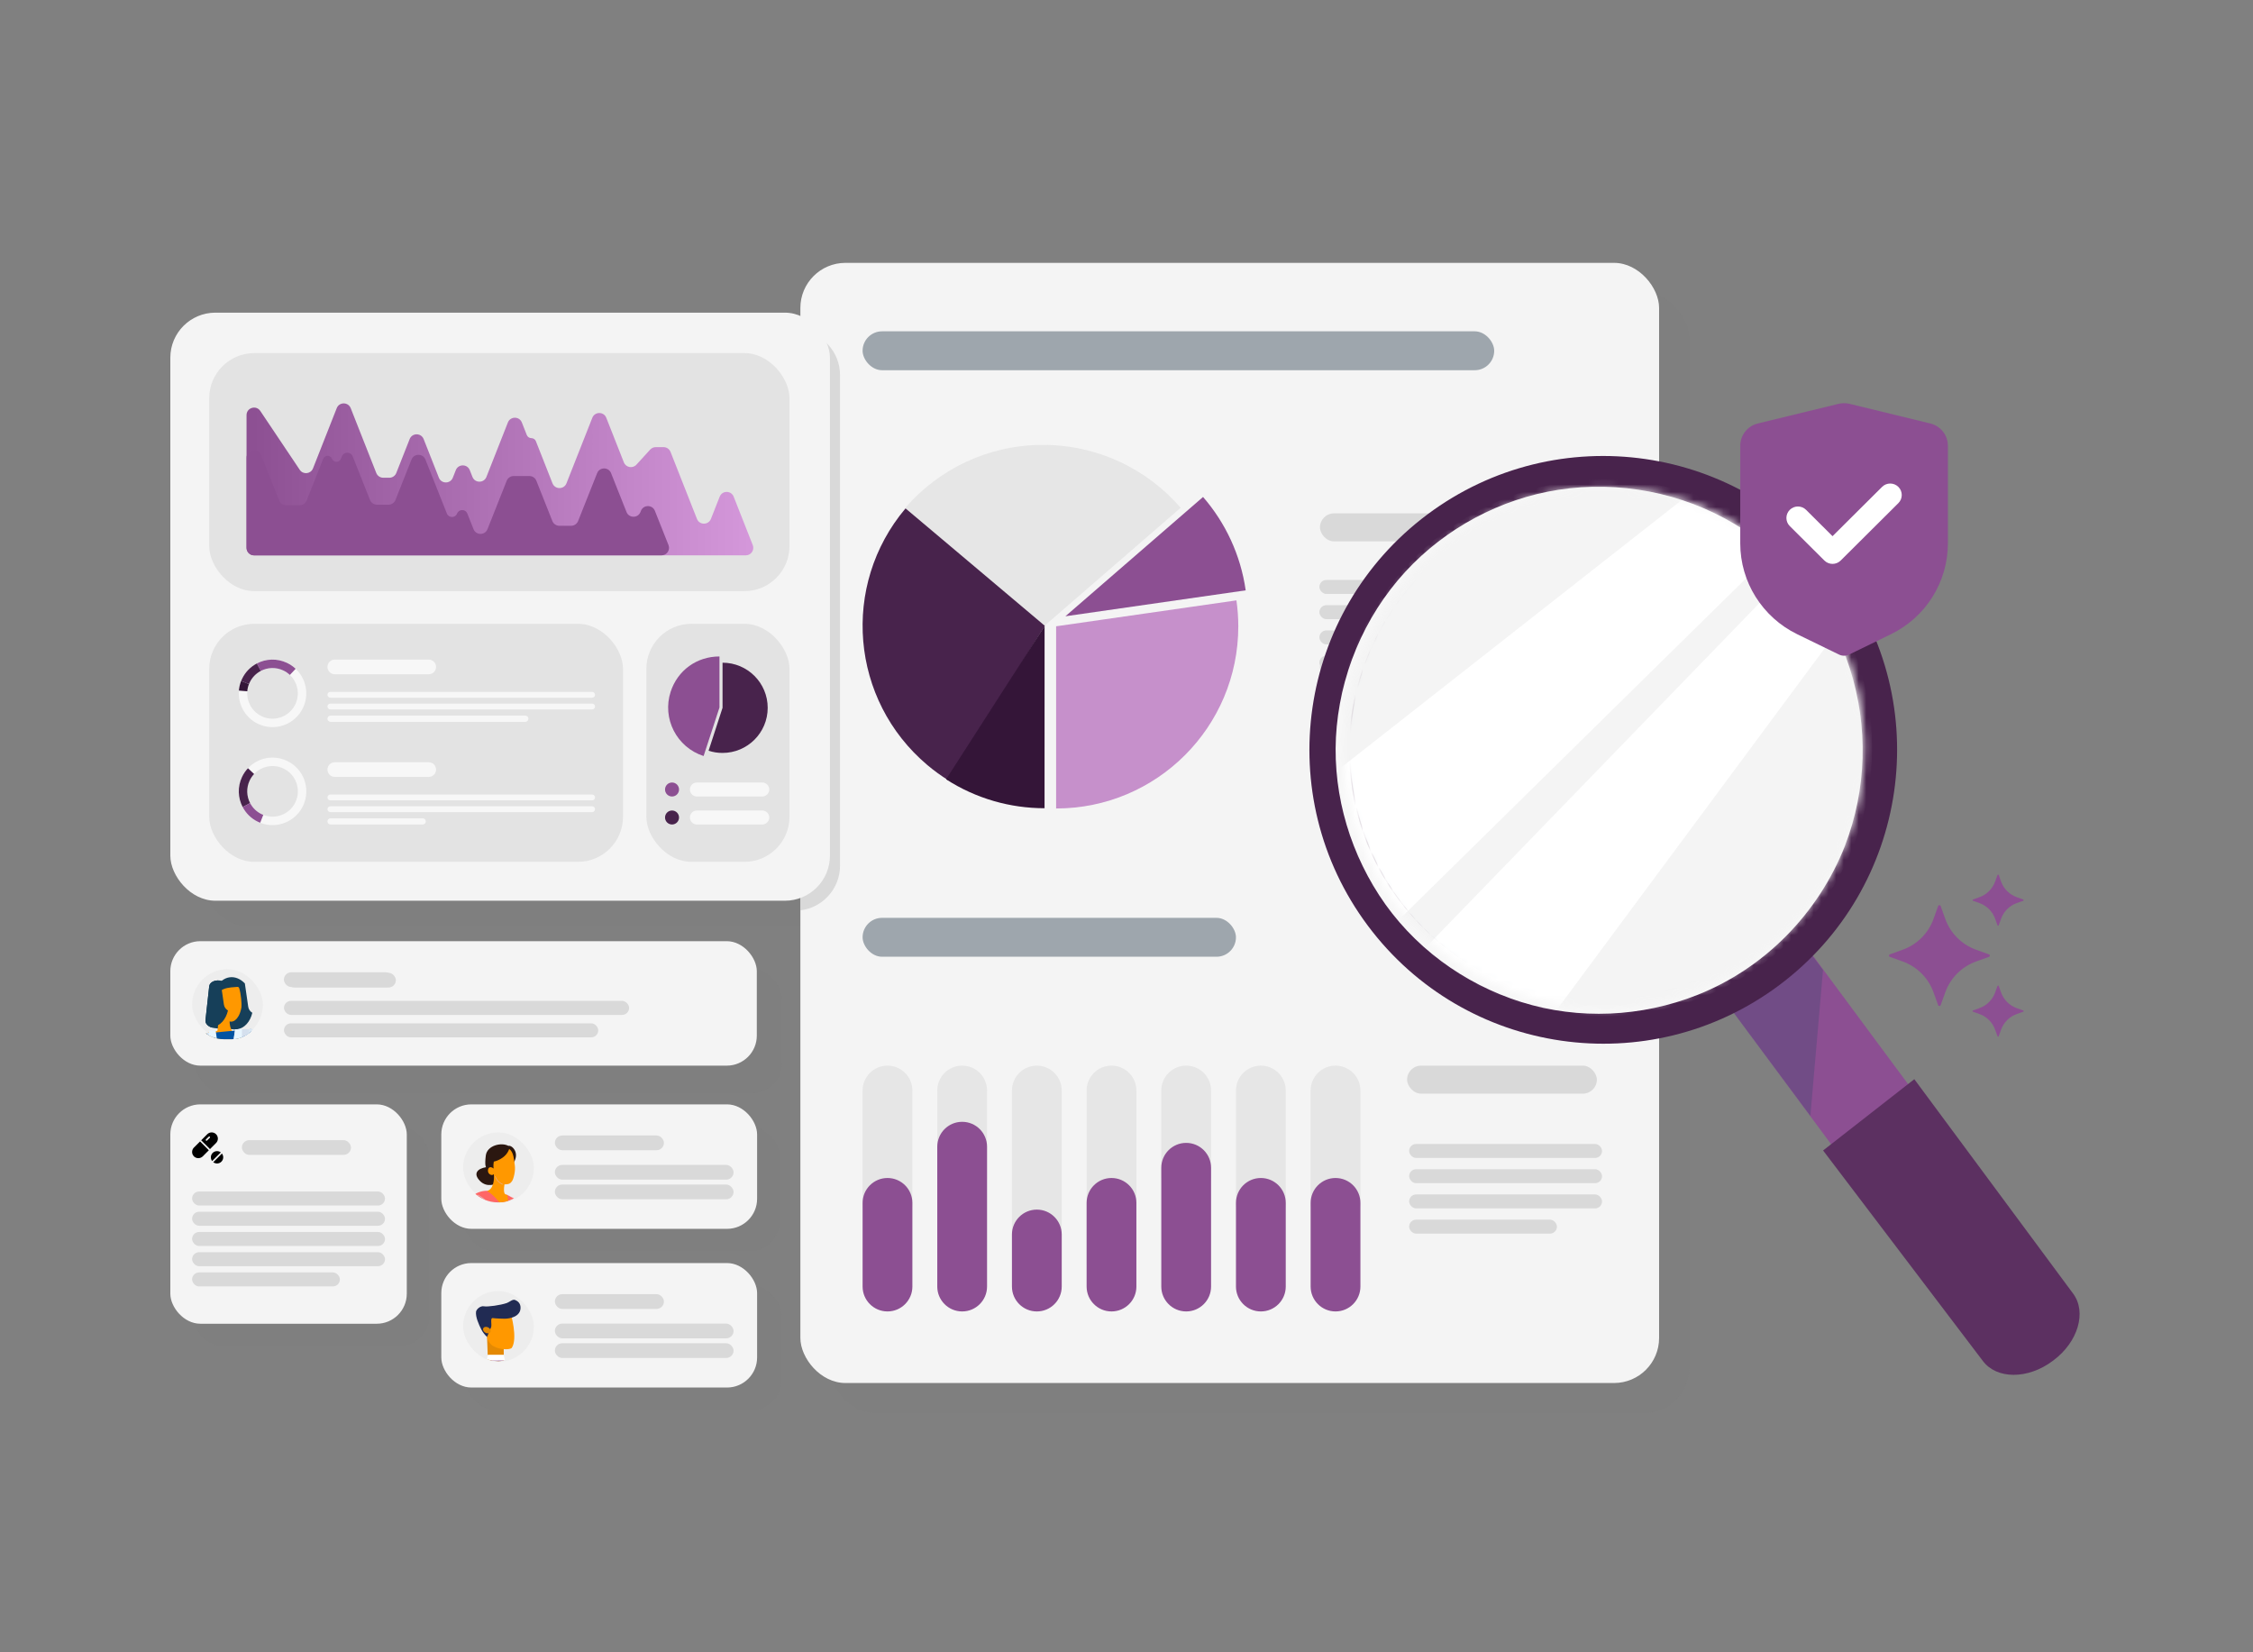 <svg width="300" height="220" viewBox="0 0 300 220" fill="none" xmlns="http://www.w3.org/2000/svg">
<rect x="0" y="0" width="300" height="220" fill="#808080" stroke="none"/>
<g clip-path="url(#clip0_882_67105)">
<rect x="27" y="45" width="87.83" height="78.301" rx="6" fill="#7D7D7D" fill-opacity="0.23"/>
<rect x="110.574" y="39" width="114.345" height="149.145" rx="6" fill="#7D7D7D" fill-opacity="0.23"/>
<rect x="106.574" y="35" width="114.345" height="149.145" rx="6" fill="#F4F4F4"/>
<path d="M138.883 59.236C131.555 59.236 124.997 62.481 120.551 67.609L138.883 83.494L157.214 67.609C152.768 62.482 146.21 59.236 138.883 59.236Z" fill="#E6E6E6"/>
<path d="M164.638 79.938L140.629 83.389V107.647C154.036 107.647 164.886 96.797 164.886 83.389C164.886 82.217 164.799 81.066 164.638 79.938Z" fill="#C690CB"/>
<path d="M120.577 67.689C111.935 77.942 113.238 93.228 123.489 101.87C124.385 102.625 125.322 103.301 126.288 103.905L139.123 83.324L120.577 67.689Z" fill="#48234C"/>
<path d="M139.088 107.613C134.543 107.613 129.983 106.345 125.976 103.761L139.092 83.357L139.088 107.613Z" fill="#341538"/>
<path d="M165.871 78.603C165.199 73.882 163.172 69.604 160.194 66.17L141.862 82.054L165.871 78.603Z" fill="#8C4F92"/>
<rect x="175.762" y="68.352" width="36.872" height="3.729" rx="1.864" fill="#D9D9D9"/>
<rect x="175.762" y="86.994" width="36.872" height="3.729" rx="1.864" fill="#D9D9D9"/>
<rect x="175.762" y="96.316" width="36.872" height="3.729" rx="1.864" fill="#D9D9D9"/>
<path d="M121.489 160.08V145.201C121.489 143.371 120.005 141.887 118.175 141.887C116.344 141.887 114.86 143.371 114.86 145.201V160.08C114.86 161.911 116.344 163.394 118.175 163.394C120.005 163.394 121.489 161.911 121.489 160.08Z" fill="#E6E6E6"/>
<path d="M121.489 171.301V160.162C121.489 158.332 120.005 156.848 118.175 156.848C116.344 156.848 114.86 158.332 114.86 160.162V171.301C114.86 173.131 116.344 174.615 118.175 174.615C120.005 174.615 121.489 173.131 121.489 171.301Z" fill="#8C4F92"/>
<path d="M171.205 160.08V145.201C171.205 143.371 169.721 141.887 167.891 141.887C166.06 141.887 164.576 143.371 164.576 145.201V160.08C164.576 161.911 166.06 163.394 167.891 163.394C169.721 163.394 171.205 161.911 171.205 160.08Z" fill="#E6E6E6"/>
<path d="M171.205 171.301V160.162C171.205 158.332 169.721 156.848 167.891 156.848C166.06 156.848 164.576 158.332 164.576 160.162V171.301C164.576 173.131 166.06 174.615 167.891 174.615C169.721 174.615 171.205 173.131 171.205 171.301Z" fill="#8C4F92"/>
<path d="M181.147 160.08V145.201C181.147 143.371 179.663 141.887 177.833 141.887C176.002 141.887 174.519 143.371 174.519 145.201V160.08C174.519 161.911 176.002 163.394 177.833 163.394C179.663 163.394 181.147 161.911 181.147 160.08Z" fill="#E6E6E6"/>
<path d="M181.147 171.301V160.162C181.147 158.332 179.663 156.848 177.833 156.848C176.002 156.848 174.519 158.332 174.519 160.162V171.301C174.519 173.131 176.002 174.615 177.833 174.615C179.663 174.615 181.147 173.131 181.147 171.301Z" fill="#8C4F92"/>
<path d="M151.318 168.029V145.201C151.318 143.371 149.834 141.887 148.004 141.887C146.173 141.887 144.689 143.371 144.689 145.201V168.029C144.689 169.859 146.173 171.343 148.004 171.343C149.834 171.343 151.318 169.859 151.318 168.029Z" fill="#E6E6E6"/>
<path d="M151.318 171.301V160.162C151.318 158.332 149.834 156.848 148.004 156.848C146.173 156.848 144.689 158.332 144.689 160.162V171.301C144.689 173.131 146.173 174.615 148.004 174.615C149.834 174.615 151.318 173.131 151.318 171.301Z" fill="#8C4F92"/>
<path d="M141.375 167.561V145.201C141.375 143.371 139.891 141.887 138.06 141.887C136.23 141.887 134.746 143.371 134.746 145.201V167.561C134.746 169.391 136.23 170.875 138.06 170.875C139.891 170.875 141.375 169.391 141.375 167.561Z" fill="#E6E6E6"/>
<path d="M141.375 171.302V164.371C141.375 162.541 139.891 161.057 138.06 161.057C136.23 161.057 134.746 162.541 134.746 164.371V171.302C134.746 173.132 136.23 174.616 138.06 174.616C139.891 174.616 141.375 173.132 141.375 171.302Z" fill="#8C4F92"/>
<path d="M131.431 156.573V145.201C131.431 143.371 129.948 141.887 128.117 141.887C126.287 141.887 124.803 143.371 124.803 145.201V156.573C124.803 158.404 126.287 159.888 128.117 159.888C129.948 159.888 131.431 158.404 131.431 156.573Z" fill="#E6E6E6"/>
<path d="M131.431 171.301V152.682C131.431 150.851 129.948 149.367 128.117 149.367C126.287 149.367 124.803 150.851 124.803 152.682V171.301C124.803 173.131 126.287 174.615 128.117 174.615C129.948 174.615 131.431 173.131 131.431 171.301Z" fill="#8C4F92"/>
<path d="M161.261 156.573V145.201C161.261 143.371 159.777 141.887 157.946 141.887C156.116 141.887 154.632 143.371 154.632 145.201V156.573C154.632 158.404 156.116 159.888 157.946 159.888C159.777 159.888 161.261 158.404 161.261 156.573Z" fill="#E6E6E6"/>
<path d="M161.261 171.3V155.486C161.261 153.656 159.777 152.172 157.946 152.172C156.116 152.172 154.632 153.656 154.632 155.486V171.3C154.632 173.131 156.116 174.615 157.946 174.615C159.777 174.615 161.261 173.131 161.261 171.3Z" fill="#8C4F92"/>
<rect x="187.361" y="141.887" width="25.272" height="3.729" rx="1.864" fill="#D9D9D9"/>
<rect x="114.86" y="44.115" width="84.101" height="5.179" rx="2.589" fill="#9EA6AD"/>
<rect x="114.86" y="122.209" width="49.715" height="5.179" rx="2.589" fill="#9EA6AD"/>
<path d="M106.6 44C109.562 44.367 111.855 46.892 111.855 49.954V115.254C111.855 118.316 109.562 120.839 106.6 121.206V44Z" fill="#7D7D7D" fill-opacity="0.23"/>
<rect x="22.68" y="41.629" width="87.83" height="78.301" rx="6" fill="#F4F4F4"/>
<rect x="27.857" y="47.016" width="77.266" height="31.693" rx="6" fill="#E3E3E3"/>
<rect x="27.857" y="83.059" width="55.101" height="31.693" rx="6" fill="#E3E3E3"/>
<rect x="86.066" y="83.059" width="19.058" height="31.693" rx="6" fill="#E3E3E3"/>
<path d="M99.303 73.944C100.009 73.944 100.492 73.233 100.234 72.577L97.693 66.13C97.36 65.286 96.165 65.286 95.832 66.13L94.664 69.09C94.331 69.934 93.136 69.933 92.803 69.089L89.286 60.169C89.135 59.787 88.766 59.536 88.356 59.536H87.314C87.033 59.536 86.765 59.654 86.576 59.862L84.741 61.872C84.243 62.418 83.344 62.252 83.072 61.564L80.731 55.627C80.398 54.782 79.204 54.782 78.871 55.626L75.429 64.353C75.096 65.197 73.901 65.197 73.568 64.353L71.359 58.748C71.261 58.499 71.021 58.336 70.753 58.336C70.486 58.336 70.245 58.172 70.147 57.923L69.488 56.252C69.155 55.407 67.96 55.408 67.627 56.252L64.77 63.501C64.437 64.345 63.242 64.345 62.909 63.501L62.554 62.599C62.221 61.755 61.026 61.755 60.693 62.599L60.297 63.603C59.964 64.447 58.77 64.447 58.437 63.602L56.41 58.461C56.077 57.617 54.882 57.617 54.549 58.461L52.768 62.977C52.618 63.359 52.249 63.611 51.838 63.611H51.036C50.625 63.611 50.256 63.36 50.105 62.978L46.699 54.345C46.366 53.501 45.171 53.501 44.838 54.345L41.677 62.366C41.381 63.117 40.365 63.226 39.916 62.557L34.659 54.716C34.109 53.896 32.828 54.285 32.828 55.273V72.944C32.828 73.496 33.276 73.944 33.828 73.944H99.303Z" fill="url(#paint0_linear_882_67105)"/>
<path d="M88.085 73.944C88.791 73.944 89.275 73.231 89.014 72.574L87.202 68.015C86.868 67.174 85.677 67.175 85.343 68.016L85.281 68.172C84.948 69.014 83.757 69.014 83.422 68.172L81.369 63.002C81.035 62.161 79.844 62.161 79.51 63.002L76.977 69.377C76.825 69.758 76.457 70.007 76.047 70.007H74.48C74.07 70.007 73.702 69.757 73.551 69.377L71.421 64.013C71.269 63.632 70.901 63.382 70.491 63.382H68.4C67.99 63.382 67.621 63.632 67.47 64.013L64.912 70.456C64.578 71.297 63.387 71.298 63.053 70.456L62.227 68.375C61.982 67.759 61.11 67.759 60.865 68.375C60.62 68.991 59.748 68.99 59.504 68.374L56.651 61.191C56.317 60.349 55.127 60.349 54.792 61.191L52.658 66.567C52.506 66.948 52.138 67.198 51.728 67.198H50.198C49.788 67.198 49.42 66.948 49.269 66.567L46.961 60.762C46.702 60.111 45.78 60.111 45.521 60.763L45.391 61.091C45.179 61.625 44.423 61.625 44.211 61.091C43.999 60.557 43.244 60.557 43.032 61.091L40.83 66.642C40.678 67.023 40.31 67.273 39.9 67.273H38.102C37.692 67.273 37.324 67.023 37.172 66.642L34.76 60.571C34.353 59.547 32.831 59.838 32.831 60.94V72.944C32.831 73.496 33.278 73.944 33.831 73.944H88.085Z" fill="#8C4F92"/>
<path d="M38.212 101.306C36.407 100.45 34.318 100.907 33.018 102.286C32.705 102.622 32.436 103.008 32.229 103.446C31.6 104.77 31.678 106.246 32.311 107.453C32.748 108.288 33.451 108.995 34.369 109.429C34.459 109.472 34.553 109.511 34.646 109.55C35.068 109.714 35.498 109.815 35.931 109.847C37.739 109.991 39.532 109.027 40.356 107.289C41.418 105.047 40.457 102.368 38.216 101.306H38.212ZM39.337 106.808C38.719 108.113 37.376 108.835 36.021 108.726C35.697 108.699 35.373 108.628 35.06 108.503C34.99 108.476 34.92 108.445 34.853 108.413C34.166 108.089 33.639 107.558 33.311 106.933C32.838 106.031 32.779 104.922 33.248 103.926C33.404 103.598 33.603 103.309 33.842 103.055C34.814 102.02 36.38 101.681 37.735 102.321C39.419 103.118 40.137 105.125 39.34 106.808H39.337Z" fill="#F7F7F7"/>
<path d="M33.306 106.931L32.31 107.454C31.678 106.247 31.603 104.771 32.228 103.447C32.435 103.01 32.705 102.619 33.017 102.287L33.837 103.056C33.603 103.306 33.4 103.599 33.244 103.927C32.775 104.919 32.834 106.028 33.306 106.934V106.931Z" fill="#48234C"/>
<path d="M35.055 108.504L34.645 109.55C34.551 109.515 34.461 109.472 34.368 109.429C33.45 108.996 32.747 108.289 32.31 107.453L33.305 106.93C33.633 107.555 34.161 108.086 34.848 108.41C34.914 108.441 34.985 108.472 35.055 108.5V108.504Z" fill="#8C4F92"/>
<path d="M40.35 94.239C41.205 92.435 40.748 90.346 39.37 89.045C39.034 88.729 38.647 88.463 38.21 88.256C36.886 87.627 35.41 87.706 34.203 88.338C33.367 88.776 32.66 89.479 32.227 90.396C32.184 90.486 32.145 90.58 32.106 90.674C31.942 91.095 31.844 91.525 31.809 91.958C31.665 93.767 32.629 95.559 34.367 96.383C36.609 97.445 39.288 96.485 40.35 94.243V94.239ZM34.847 95.364C33.543 94.747 32.821 93.403 32.93 92.048C32.957 91.724 33.028 91.4 33.153 91.088C33.18 91.017 33.211 90.947 33.242 90.881C33.566 90.193 34.098 89.666 34.722 89.338C35.629 88.865 36.734 88.807 37.726 89.275C38.054 89.432 38.343 89.631 38.597 89.869C39.632 90.841 39.971 92.407 39.331 93.763C38.534 95.446 36.527 96.165 34.844 95.368L34.847 95.364Z" fill="#F7F7F7"/>
<path d="M34.722 89.335L34.199 88.339C35.406 87.706 36.882 87.632 38.206 88.257C38.644 88.464 39.03 88.733 39.366 89.046L38.597 89.866C38.347 89.631 38.054 89.428 37.726 89.272C36.734 88.803 35.625 88.862 34.722 89.335Z" fill="#8C4F92"/>
<path d="M33.152 91.083L32.105 90.673C32.141 90.579 32.184 90.49 32.227 90.396C32.66 89.478 33.367 88.775 34.203 88.338L34.726 89.334C34.101 89.662 33.57 90.189 33.246 90.876C33.215 90.943 33.183 91.013 33.156 91.083H33.152Z" fill="#48234C"/>
<path d="M31.809 91.955C31.844 91.525 31.941 91.092 32.105 90.67L33.152 91.08C33.027 91.396 32.953 91.721 32.929 92.041L31.809 91.951V91.955Z" fill="#341538"/>
<path d="M78.84 92.119H43.992C43.776 92.119 43.602 92.294 43.602 92.51C43.602 92.725 43.776 92.9 43.992 92.9H78.84C79.056 92.9 79.231 92.725 79.231 92.51C79.231 92.294 79.056 92.119 78.84 92.119Z" fill="#F7F7F7"/>
<path d="M78.84 93.68H43.992C43.776 93.68 43.602 93.855 43.602 94.07C43.602 94.286 43.776 94.461 43.992 94.461H78.84C79.056 94.461 79.231 94.286 79.231 94.07C79.231 93.855 79.056 93.68 78.84 93.68Z" fill="#F7F7F7"/>
<path d="M69.945 95.281H44.016C43.787 95.281 43.602 95.467 43.602 95.695C43.602 95.924 43.787 96.11 44.016 96.11H69.945C70.173 96.11 70.359 95.924 70.359 95.695C70.359 95.467 70.173 95.281 69.945 95.281Z" fill="#F7F7F7"/>
<path d="M57.089 87.822H44.578C44.039 87.822 43.602 88.259 43.602 88.799C43.602 89.338 44.039 89.775 44.578 89.775H57.089C57.628 89.775 58.065 89.338 58.065 88.799C58.065 88.259 57.628 87.822 57.089 87.822Z" fill="#F7F7F7"/>
<path d="M78.84 105.789H43.992C43.776 105.789 43.602 105.964 43.602 106.18C43.602 106.395 43.776 106.57 43.992 106.57H78.84C79.056 106.57 79.231 106.395 79.231 106.18C79.231 105.964 79.056 105.789 78.84 105.789Z" fill="#F7F7F7"/>
<path d="M78.84 107.352H43.992C43.776 107.352 43.602 107.526 43.602 107.742C43.602 107.958 43.776 108.133 43.992 108.133H78.84C79.056 108.133 79.231 107.958 79.231 107.742C79.231 107.526 79.056 107.352 78.84 107.352Z" fill="#F7F7F7"/>
<path d="M56.285 108.949H44.016C43.787 108.949 43.602 109.135 43.602 109.364C43.602 109.592 43.787 109.778 44.016 109.778H56.285C56.514 109.778 56.7 109.592 56.7 109.364C56.7 109.135 56.514 108.949 56.285 108.949Z" fill="#F7F7F7"/>
<path d="M57.089 101.492H44.578C44.039 101.492 43.602 101.929 43.602 102.469C43.602 103.008 44.039 103.445 44.578 103.445H57.089C57.628 103.445 58.065 103.008 58.065 102.469C58.065 101.929 57.628 101.492 57.089 101.492Z" fill="#F7F7F7"/>
<g clip-path="url(#clip1_882_67105)">
<path d="M95.802 94.201L93.689 100.664C90.1 99.504 88.136 95.671 89.302 92.101C90.236 89.246 92.783 87.406 95.802 87.406V94.201Z" fill="#8C4F92"/>
<path d="M96.21 94.244V88.236C99.531 88.236 102.223 90.925 102.223 94.244C102.223 97.562 99.531 100.251 96.21 100.251C95.546 100.251 94.983 100.161 94.352 99.957L96.21 94.244Z" fill="#48234C"/>
</g>
<path d="M101.499 104.188H92.798C92.284 104.188 91.866 104.605 91.866 105.12C91.866 105.634 92.284 106.052 92.798 106.052H101.499C102.013 106.052 102.431 105.634 102.431 105.12C102.431 104.605 102.013 104.188 101.499 104.188Z" fill="#F7F7F7"/>
<circle cx="89.485" cy="105.12" r="0.932" fill="#8C4F92"/>
<path d="M101.499 107.916H92.798C92.284 107.916 91.866 108.333 91.866 108.848C91.866 109.363 92.284 109.78 92.798 109.78H101.499C102.013 109.78 102.431 109.363 102.431 108.848C102.431 108.333 102.013 107.916 101.499 107.916Z" fill="#F7F7F7"/>
<circle cx="89.485" cy="108.848" r="0.932" fill="#48234C"/>
<rect x="187.636" y="155.676" width="25.686" height="1.864" rx="0.932" fill="#D9D9D9"/>
<rect x="187.636" y="152.316" width="25.686" height="1.864" rx="0.932" fill="#D9D9D9"/>
<rect x="187.636" y="159.035" width="25.686" height="1.864" rx="0.932" fill="#D9D9D9"/>
<rect x="187.636" y="162.393" width="19.679" height="1.864" rx="0.932" fill="#D9D9D9"/>
<rect x="175.682" y="80.578" width="25.686" height="1.864" rx="0.932" fill="#D9D9D9"/>
<rect x="175.682" y="77.219" width="25.686" height="1.864" rx="0.932" fill="#D9D9D9"/>
<rect x="175.682" y="83.938" width="25.686" height="1.864" rx="0.932" fill="#D9D9D9"/>
<rect x="175.682" y="87.295" width="19.679" height="1.864" rx="0.932" fill="#D9D9D9"/>
<path d="M266.677 161.365L256.264 169.146L228.783 132.05L239.197 124.269L266.677 161.365Z" fill="#8C4F92"/>
<path d="M273.426 181.13L273.305 181.22C270.019 183.675 265.864 183.666 264.025 181.204L242.756 153.183L254.903 143.691L276.04 172.228C277.881 174.692 276.71 178.679 273.425 181.132L273.426 181.13Z" fill="#5C3061"/>
<path opacity="0.2" d="M240.503 126.164L242.745 129.153L241.064 148.581L230.228 134.01L240.503 126.164Z" fill="#054159"/>
<path d="M244.826 76.422C231.892 59.112 207.376 55.564 190.066 68.498C172.755 81.433 169.207 105.949 182.141 123.259C195.076 140.569 219.592 144.118 236.902 131.183C254.212 118.251 257.761 93.733 244.826 76.422ZM233.63 126.803C218.739 137.93 197.647 134.877 186.522 119.985C175.395 105.094 178.448 84.001 193.34 72.877C208.231 61.75 229.324 64.803 240.449 79.693C251.576 94.584 248.523 115.677 233.633 126.802L233.63 126.803Z" fill="#48234C"/>
<path opacity="0.5" d="M227.032 130.65C244.048 123.165 251.775 103.304 244.29 86.288C236.806 69.273 216.945 61.546 199.929 69.03C182.913 76.515 175.186 96.376 182.671 113.392C190.155 130.408 210.017 138.134 227.032 130.65Z" fill="#D7E8F4"/>
<g opacity="0.22">
<path d="M191.371 89.782C195.108 79.721 205.128 73.198 215.857 74.176C226.56 75.151 235.397 83.479 237.099 94.088C237.579 97.079 242.253 96.553 241.772 93.56C239.812 81.346 230.257 71.702 218.056 69.718C206.031 67.76 194.125 74.119 188.448 84.755C187.9 85.784 187.443 86.861 187.038 87.953C185.988 90.784 190.312 92.636 191.37 89.784L191.371 89.782Z" fill="white"/>
</g>
<path opacity="0.31" d="M241.979 100.921C243.003 102.29 242.721 104.23 241.352 105.255C239.981 106.278 238.042 105.997 237.018 104.628C235.994 103.259 236.276 101.318 237.645 100.294C239.014 99.27 240.955 99.551 241.979 100.921Z" fill="white"/>
<path d="M243.994 111.97C241.034 119.499 235.452 125.742 228.268 129.473C221.175 133.158 212.929 134.107 205.162 132.289C197.223 130.428 190.198 125.499 185.549 118.836C181.023 112.347 179.02 104.274 179.819 96.423C180.647 88.281 184.608 80.589 190.678 75.12C196.525 69.851 204.251 66.784 212.118 66.583C220.332 66.373 228.417 69.312 234.664 74.622C240.68 79.736 244.637 87.038 245.875 94.811C246.794 100.584 246.09 106.527 243.994 111.97C243.579 113.047 245.249 113.697 245.663 112.619C248.575 105.055 248.79 96.765 246.331 89.051C243.929 81.519 238.853 74.929 232.266 70.582C225.436 66.071 217.115 64.126 208.995 65.016C201.189 65.874 193.751 69.495 188.19 75.023C182.377 80.798 178.765 88.571 177.994 96.721C177.25 104.596 179.338 112.552 183.626 119.169C188.034 125.973 194.883 131.021 202.602 133.429C210.254 135.816 218.568 135.421 226.007 132.477C234.994 128.92 242.14 121.59 245.667 112.621C246.09 111.545 244.42 110.897 243.998 111.972L243.994 111.97Z" fill="#F7F7F7"/>
<mask id="mask0_882_67105" style="mask-type:luminance" maskUnits="userSpaceOnUse" x="178" y="64" width="71" height="71">
<path d="M227.507 131.281C245.025 123.575 252.98 103.126 245.276 85.608C237.571 68.09 217.125 60.135 199.607 67.841C182.089 75.548 174.134 95.996 181.839 113.515C189.543 131.033 209.99 138.988 227.507 131.281Z" fill="white"/>
</mask>
<g mask="url(#mask0_882_67105)">
<path d="M227.936 132.26C245.993 124.316 254.193 103.238 246.252 85.18C238.31 67.123 217.234 58.923 199.177 66.867C181.12 74.811 172.92 95.889 180.862 113.946C188.804 132.004 209.879 140.204 227.936 132.26Z" fill="#F4F4F4"/>
<path d="M234.665 58.155L161.218 115.823L172.966 135.556L248.688 61.083L234.665 58.155Z" fill="white"/>
<path d="M245.858 68.353L178.048 138.324L189.797 158.058L253.951 71.502L245.858 68.353Z" fill="white"/>
</g>
<rect x="236.581" y="61.527" width="17.187" height="14.571" fill="white"/>
<path fill-rule="evenodd" clip-rule="evenodd" d="M244.819 53.769L234.067 56.384C232.692 56.719 231.725 57.945 231.725 59.354V72.349C231.725 77.493 234.67 82.188 239.314 84.448L244.874 87.153C245.087 87.256 245.318 87.308 245.549 87.308C245.78 87.308 246.01 87.256 246.223 87.153L251.783 84.448C256.428 82.188 259.373 77.493 259.373 72.349V59.354C259.373 57.945 258.405 56.719 257.03 56.384L246.278 53.769C246.039 53.711 245.794 53.682 245.549 53.682C245.304 53.682 245.059 53.711 244.819 53.769ZM252.779 66.99C253.379 66.393 253.379 65.425 252.779 64.829C252.179 64.232 251.206 64.232 250.607 64.829L244.013 71.39L240.491 67.885C239.891 67.289 238.918 67.289 238.319 67.885C237.719 68.482 237.719 69.45 238.319 70.047L242.927 74.632C243.526 75.229 244.499 75.229 245.099 74.632L252.779 66.99Z" fill="#8C4F92"/>
<rect x="26" y="129" width="78.094" height="16.572" rx="4" fill="#7D7D7D" fill-opacity="0.23"/>
<rect x="22.68" y="125.316" width="78.094" height="16.572" rx="4" fill="#F4F4F4"/>
<rect x="37.802" y="129.459" width="14.524" height="1.96" rx="0.98" fill="#D9D9D9"/>
<rect x="37.813" y="133.264" width="45.956" height="1.868" rx="0.934" fill="#D9D9D9"/>
<rect x="37.813" y="136.252" width="41.846" height="1.868" rx="0.934" fill="#D9D9D9"/>
<rect x="25.58" y="129.045" width="9.423" height="9.423" rx="4.711" fill="#EDEDED"/>
<g clip-path="url(#clip2_882_67105)">
<path d="M33.053 134.051L32.604 130.942C32.034 130.341 31.302 130.02 30.559 130.128C29.125 130.336 28.188 132.054 28.465 133.968C28.741 135.881 30.128 137.263 31.562 137.056C32.566 136.91 33.326 136.024 33.597 134.852C33.31 134.675 33.104 134.393 33.054 134.051H33.053Z" fill="#163F59"/>
<path d="M27.357 135.847C27.303 136.343 27.827 136.808 28.527 136.885L30.124 137.062C30.825 137.138 31.437 136.799 31.491 136.301L31.991 131.769C32.046 131.272 31.522 130.807 30.823 130.73L29.225 130.554C28.524 130.476 27.912 130.817 27.858 131.314L27.358 135.847H27.357Z" fill="#163F59"/>
<path d="M31.524 137.792C32.472 138.202 32.946 138.074 32.221 138.379C31.873 138.805 27.425 138.212 27.183 137.661C27.143 137.567 28.949 137.303 28.959 137.234C29.069 136.433 29.113 135.757 28.889 134.861C28.899 134.791 28.952 134.735 29.008 134.736C29.345 134.746 29.684 134.749 30.022 134.759C30.079 134.762 30.741 134.908 30.593 135.225C30.521 136.097 30.52 137.357 31.522 137.792H31.524Z" fill="#FF9800"/>
<path d="M31.825 135.167C31.84 135.136 31.855 135.103 31.87 135.071C31.873 135.061 31.878 135.052 31.883 135.041C31.901 135.002 31.918 134.96 31.934 134.917C31.938 134.906 31.942 134.895 31.946 134.883C31.958 134.851 31.97 134.819 31.98 134.786C31.987 134.769 31.993 134.75 31.999 134.733C32.007 134.706 32.017 134.678 32.025 134.649C32.032 134.63 32.037 134.61 32.042 134.591C32.053 134.553 32.061 134.516 32.072 134.479C32.078 134.451 32.086 134.423 32.092 134.394C32.099 134.368 32.105 134.341 32.11 134.316C32.116 134.289 32.121 134.263 32.126 134.236C32.131 134.214 32.136 134.19 32.139 134.167C32.142 134.148 32.147 134.129 32.151 134.11C32.206 133.788 32.097 132.269 31.84 131.545C31.809 131.456 31.715 131.388 31.584 131.402C30.803 131.49 28.421 131.38 29.036 133.549V133.551C29.036 133.551 29.072 133.744 29.09 133.829C29.093 133.838 29.093 133.844 29.096 133.851C29.115 133.938 29.135 134.023 29.159 134.105C29.161 134.11 29.162 134.116 29.163 134.121C29.186 134.205 29.211 134.287 29.237 134.367C29.237 134.37 29.238 134.373 29.241 134.375C29.581 135.399 30.179 136.074 30.811 136.03C31.18 136.005 31.503 135.739 31.747 135.31C31.747 135.31 31.752 135.304 31.753 135.3C31.771 135.268 31.79 135.234 31.807 135.2C31.812 135.189 31.818 135.178 31.822 135.169L31.825 135.167Z" fill="#FF9800"/>
<path d="M26.779 143.854L32.715 143.804L33.441 137.016L26.396 137.684L26.779 143.854Z" fill="#0253A2"/>
<path d="M33.255 145.633L32.412 139.681L32.617 137.281C32.756 137.141 32.933 137.048 33.131 137.023L33.265 137.006C33.785 136.943 34.252 137.38 34.309 137.984L34.971 146.133L33.255 145.633Z" fill="#DBE7F3"/>
<path d="M23.761 146.362L26.454 141.167L27.275 138.131C27.17 137.981 27.018 137.858 26.832 137.788L26.706 137.74C26.218 137.557 25.672 137.804 25.488 138.293L22.618 144.227L23.762 146.362H23.761Z" fill="url(#paint1_linear_882_67105)"/>
<path d="M30.355 134.551C30.069 134.375 29.862 134.092 29.813 133.749L29.363 130.64C29.335 130.612 29.306 130.587 29.279 130.56L29.224 130.554C28.524 130.476 27.911 130.817 27.857 131.314L27.358 135.847C27.315 136.23 27.619 136.592 28.082 136.774C28.162 136.772 28.241 136.768 28.321 136.756C29.324 136.611 30.084 135.725 30.355 134.552V134.551Z" fill="#163F59"/>
<path d="M33.131 137.021L31.311 137.058C31.311 137.058 30.319 142.777 30.319 144.455C30.319 146.132 31.463 150.708 31.387 152.843C31.311 154.978 31.311 160.469 31.311 160.469L35.887 159.859C35.887 159.859 35.124 152.309 33.904 148.191C32.931 144.905 33.132 137.023 33.132 137.023L33.131 137.021Z" fill="url(#paint2_linear_882_67105)"/>
<path d="M31.309 137.059L32.224 136.982L32.221 138.38L31.69 139.041L31.919 139.728L31.156 142.778V148.802C31.156 148.802 30.165 143.465 30.469 142.396C30.774 141.328 31.308 137.058 31.308 137.058L31.309 137.059Z" fill="#E7F5FE"/>
<path d="M28.26 137.439L26.397 137.685C26.397 137.685 26.658 143.159 26.735 144.76C26.811 146.361 25.896 149.259 25.362 151.165C24.426 154.509 22.846 159.401 22.846 159.401C22.846 159.401 26.582 160.24 28.718 160.469C28.957 160.495 29.251 157.953 29.175 150.175C29.1 142.397 28.261 137.439 28.261 137.439H28.26Z" fill="url(#paint3_linear_882_67105)"/>
<path d="M28.715 137.211L29.477 142.396L29.096 150.632L28.486 141.862L27.724 139.956L27.953 139.269L27.571 138.888L27.877 137.211H28.715Z" fill="#E7F5FE"/>
</g>
<rect x="38.187" y="129.527" width="14.524" height="1.96" rx="0.98" fill="#D9D9D9"/>
<path d="M258.408 120.638L259.027 122.357C259.714 124.264 261.216 125.766 263.123 126.453L264.842 127.072C264.996 127.128 264.996 127.348 264.842 127.403L263.123 128.022C261.216 128.71 259.714 130.212 259.027 132.119L258.408 133.837C258.351 133.992 258.132 133.992 258.076 133.837L257.458 132.119C256.77 130.212 255.268 128.71 253.361 128.022L251.643 127.403C251.488 127.347 251.488 127.128 251.643 127.072L253.361 126.453C255.268 125.766 256.77 124.264 257.458 122.357L258.076 120.638C258.132 120.483 258.351 120.483 258.408 120.638Z" fill="#8C4F92"/>
<path d="M266.143 116.509L266.457 117.379C266.805 118.344 267.566 119.105 268.531 119.453L269.401 119.767C269.48 119.795 269.48 119.906 269.401 119.935L268.531 120.249C267.566 120.597 266.805 121.357 266.457 122.323L266.143 123.193C266.115 123.272 266.004 123.272 265.975 123.193L265.662 122.323C265.313 121.357 264.553 120.597 263.587 120.249L262.717 119.935C262.639 119.906 262.639 119.795 262.717 119.767L263.587 119.453C264.553 119.105 265.313 118.344 265.662 117.379L265.975 116.509C266.004 116.429 266.116 116.429 266.143 116.509Z" fill="#8C4F92"/>
<path d="M266.143 131.282L266.457 132.152C266.805 133.117 267.566 133.878 268.531 134.226L269.401 134.54C269.48 134.568 269.48 134.679 269.401 134.708L268.531 135.021C267.566 135.37 266.805 136.13 266.457 137.096L266.143 137.966C266.115 138.044 266.004 138.044 265.975 137.966L265.662 137.096C265.313 136.13 264.553 135.37 263.587 135.021L262.717 134.708C262.639 134.679 262.639 134.568 262.717 134.54L263.587 134.226C264.553 133.878 265.313 133.117 265.662 132.152L265.975 131.282C266.004 131.203 266.116 131.203 266.143 131.282Z" fill="#8C4F92"/>
<rect x="25.68" y="150" width="31.486" height="29.208" rx="4" fill="#7D7D7D" fill-opacity="0.23"/>
<rect x="22.68" y="147.045" width="31.486" height="29.208" rx="4" fill="#F4F4F4"/>
<rect x="25.58" y="158.648" width="25.686" height="1.864" rx="0.932" fill="#D9D9D9"/>
<rect x="25.58" y="164.035" width="25.686" height="1.864" rx="0.932" fill="#D9D9D9"/>
<rect x="25.58" y="161.342" width="25.686" height="1.864" rx="0.932" fill="#D9D9D9"/>
<rect x="25.58" y="166.727" width="25.686" height="1.864" rx="0.932" fill="#D9D9D9"/>
<rect x="25.58" y="169.42" width="19.679" height="1.864" rx="0.932" fill="#D9D9D9"/>
<rect x="32.209" y="151.809" width="14.524" height="1.96" rx="0.98" fill="#D9D9D9"/>
<g clip-path="url(#clip3_882_67105)">
<path d="M28.769 151.018C28.446 150.695 27.921 150.694 27.598 151.018L26.788 151.828L27.96 153L28.769 152.188C29.092 151.865 29.092 151.341 28.769 151.018ZM27.938 151.497L27.57 151.86L27.568 151.861C27.526 151.903 27.458 151.902 27.418 151.859C27.376 151.816 27.377 151.749 27.42 151.708L27.79 151.345L27.791 151.344C27.834 151.302 27.901 151.303 27.942 151.346C27.982 151.388 27.981 151.456 27.938 151.497Z" fill="black"/>
<path d="M26.637 151.979L25.821 152.795C25.5 153.119 25.5 153.642 25.821 153.966C26.147 154.287 26.672 154.287 26.998 153.966L27.81 153.151L26.637 151.979Z" fill="black"/>
<path d="M29.552 153.59L28.398 154.744C28.727 154.996 29.189 154.966 29.481 154.674C29.774 154.382 29.804 153.918 29.552 153.59Z" fill="black"/>
<path d="M28.9 153.268C28.446 153.268 28.077 153.635 28.077 154.091C28.077 154.272 28.137 154.449 28.247 154.592L29.401 153.439C29.257 153.327 29.082 153.268 28.9 153.268Z" fill="black"/>
</g>
<rect x="61.762" y="150" width="42.051" height="16.572" rx="4" fill="#7D7D7D" fill-opacity="0.23"/>
<rect x="58.762" y="147.045" width="42.051" height="16.572" rx="4" fill="#F4F4F4"/>
<rect x="73.884" y="151.188" width="14.524" height="1.96" rx="0.98" fill="#D9D9D9"/>
<rect x="73.884" y="155.105" width="23.795" height="1.96" rx="0.98" fill="#D9D9D9"/>
<rect x="73.884" y="157.719" width="23.795" height="1.96" rx="0.98" fill="#D9D9D9"/>
<rect x="61.663" y="150.773" width="9.423" height="9.423" rx="4.711" fill="#EDEDED"/>
<g clip-path="url(#clip4_882_67105)">
<path d="M71.657 160.994C71.823 160.964 73.677 161.038 73.846 160.868C75.449 159.646 77.202 159.209 77.238 158.859C77.273 158.51 77.19 158.001 77.488 157.69C77.787 157.378 77.807 156.423 77.99 156.397C78.173 156.37 78.322 156.693 78.246 157.072C78.17 157.452 78.13 157.711 78.428 157.524C78.725 157.337 79.953 156.114 80.053 156.394C80.154 156.675 78.69 158.041 79.212 157.673C79.735 157.306 80.312 156.698 80.488 156.954C80.664 157.21 80.103 157.483 80.31 157.531C80.518 157.579 80.185 158.116 79.912 158.378C79.883 158.568 80.557 158.028 80.403 158.449C80.249 158.87 79.345 159.271 79.067 159.568C78.788 159.864 77.719 160.17 77.586 160.222C77.447 160.308 74.14 163.056 73.64 163.161C73.139 163.265 71.477 163.114 71.477 163.114C71.477 163.114 70.968 162.809 70.966 162.703C70.965 162.596 71.658 160.994 71.658 160.994L71.657 160.994Z" fill="#FF9800"/>
<path d="M67.559 159.103C68.715 159.816 71.729 160.864 71.729 160.864C71.693 161.631 71.47 163.089 71.47 163.089C70.6 164.027 69.01 164.222 69.01 164.222C68.551 165.459 68.112 166.221 67.713 166.189C66.681 166.252 63.831 165.893 63.644 165.706C63.42 165.939 61.766 165.141 61.782 165.037C61.602 162.696 62.041 159.993 62.91 159.24C63.778 158.488 64.858 158.552 64.858 158.552L67.558 159.103L67.559 159.103Z" fill="#FF6666"/>
<path d="M68.419 154.775C69.231 153.417 68.118 152.431 67.694 152.57C66.79 152.066 64.855 152.49 64.686 153.862C64.517 155.234 64.719 155.409 64.719 155.409C63.63 155.584 62.927 156.226 63.903 157.232C64.878 158.237 66.123 157.567 66.123 157.567L68.418 154.776L68.419 154.775Z" fill="#2B1710"/>
<path d="M67.8 152.991C67.339 154.345 65.773 154.669 65.753 154.666C65.659 155.197 65.727 155.586 65.727 155.586C65.296 155.245 64.967 155.422 64.975 155.895C64.984 156.368 65.538 156.608 65.754 156.333C65.851 157.144 65.649 158.423 64.85 158.56C66.714 159.707 67.611 162.015 67.611 162.015C67.878 160.619 67.544 159.11 67.544 159.11C67.297 159.061 66.963 159.052 67.169 157.701C67.8 157.7 67.97 157.551 68.173 157.276C68.376 157 68.663 155.912 68.549 155.165C68.435 154.419 68.408 153.365 67.8 152.991L67.8 152.991Z" fill="#FF9800"/>
<g style="mix-blend-mode:multiply">
<path d="M66.917 157.72C66.932 157.722 66.948 157.714 66.953 157.7C66.961 157.683 66.954 157.663 66.936 157.656C66.63 157.524 66.215 157.241 65.977 156.636L65.973 156.626C65.966 156.61 65.946 156.601 65.929 156.608C65.911 156.615 65.903 156.634 65.909 156.652L65.913 156.662C66.16 157.287 66.59 157.581 66.909 157.717C66.912 157.718 66.914 157.72 66.917 157.72L66.917 157.72Z" fill="#E0B3A8"/>
</g>
<g style="mix-blend-mode:multiply">
<path d="M63.728 165.345C63.746 165.348 63.763 165.336 63.766 165.319C63.767 165.312 63.916 164.621 64.681 163.408C65.232 162.534 65.423 161.54 65.191 160.749C64.981 160.033 64.45 159.471 63.612 159.08C63.595 159.072 63.575 159.079 63.567 159.096C63.559 159.112 63.566 159.132 63.583 159.14C64.402 159.523 64.922 160.071 65.126 160.769C65.353 161.542 65.165 162.515 64.624 163.373C63.852 164.598 63.701 165.3 63.7 165.306C63.696 165.324 63.708 165.342 63.726 165.346C63.726 165.346 63.727 165.346 63.728 165.346L63.728 165.345Z" fill="#D1D1D1"/>
</g>
<g style="mix-blend-mode:multiply">
<path d="M69.034 163.995C69.048 163.997 69.063 163.99 69.069 163.976C69.08 163.952 69.34 163.378 69.204 162.857C69.171 162.733 69.106 162.567 69.031 162.374C68.791 161.761 68.428 160.835 68.654 160.068C68.659 160.05 68.649 160.031 68.631 160.026C68.613 160.021 68.594 160.031 68.589 160.05C68.357 160.839 68.725 161.778 68.968 162.399C69.043 162.59 69.107 162.754 69.139 162.874C69.269 163.372 69.011 163.943 69.008 163.949C69 163.965 69.008 163.985 69.025 163.993C69.028 163.994 69.031 163.995 69.034 163.995Z" fill="#D1D1D1"/>
</g>
</g>
<rect x="62" y="171.174" width="42.051" height="16.572" rx="4" fill="#7D7D7D" fill-opacity="0.23"/>
<rect x="58.762" y="168.174" width="42.051" height="16.572" rx="4" fill="#F4F4F4"/>
<rect x="73.884" y="172.316" width="14.524" height="1.96" rx="0.98" fill="#D9D9D9"/>
<rect x="73.884" y="176.236" width="23.795" height="1.96" rx="0.98" fill="#D9D9D9"/>
<rect x="73.884" y="178.85" width="23.795" height="1.96" rx="0.98" fill="#D9D9D9"/>
<rect x="61.663" y="171.902" width="9.423" height="9.423" rx="4.711" fill="#EDEDED"/>
<g clip-path="url(#clip5_882_67105)">
<path d="M67.07 179.431L67.097 181.8L64.986 181.686L64.853 178.014L67.07 179.431Z" fill="#E48903"/>
<path d="M67.422 179.649C67.717 179.641 67.991 179.597 68.134 179.481C68.984 178.243 68.015 174.908 68.015 174.908L66.656 174.336L64.928 175.414L64.829 177.649C64.804 178.245 65.089 178.818 65.601 179.191C66.148 179.498 66.78 179.668 67.422 179.65V179.649Z" fill="#FF9800"/>
<path d="M65.407 176.68C65.502 176.304 65.245 175.438 65.627 175.501C65.906 175.547 66.861 175.586 67.183 175.586C67.949 175.586 69.315 175.286 69.315 174.119C69.315 173.537 68.957 173.241 68.599 173.091C68.248 172.944 67.851 173.366 67.491 173.492C66.647 173.787 64.905 174.026 64.46 173.933C63.954 173.829 63.425 174.344 63.386 174.653C63.3 175.33 63.753 176.36 64.087 177.011C64.282 177.388 64.54 177.726 64.853 178.012L65.407 176.679L65.407 176.68Z" fill="#212B53"/>
<path d="M64.423 176.763C64.594 176.612 64.913 176.641 65.137 176.827C65.36 177.013 65.403 177.286 65.233 177.437C65.061 177.587 64.742 177.559 64.519 177.373C64.295 177.187 64.252 176.914 64.423 176.763Z" fill="#E48903"/>
<path d="M65.973 181.057C65.01 181.057 64.187 181.26 63.496 181.564C61.792 182.315 60.585 183.875 60.158 185.688C59.487 188.54 58.361 195.306 60.943 201.238C61.703 201.307 62.671 201.238 62.671 201.238L62.947 187.255L62.751 197.243H70.757V190.802C70.757 190.802 70.964 192.257 72.9 193.6C74.835 194.943 82.092 194.05 82.092 194.05V192.536C82.092 192.536 75.733 191.199 74.697 190.413C73.66 189.626 71.422 183.959 71.422 183.959C70.719 182.575 69.44 181.555 67.92 181.241C67.369 181.128 66.724 181.057 65.975 181.057L65.973 181.057Z" fill="#8C4F92"/>
<path d="M64.946 180.381L64.816 181.159L67.242 181.154L67.083 180.381H64.946Z" fill="white"/>
</g>
</g>
<defs>
<linearGradient id="paint0_linear_882_67105" x1="100.772" y1="62.965" x2="32.828" y2="62.965" gradientUnits="userSpaceOnUse">
<stop stop-color="#D598DB"/>
<stop offset="1" stop-color="#8C4F92"/>
</linearGradient>
<linearGradient id="paint1_linear_882_67105" x1="22.617" y1="142.02" x2="27.274" y2="142.02" gradientUnits="userSpaceOnUse">
<stop stop-color="#D1DBEA"/>
<stop offset="1" stop-color="#DBE7F3"/>
</linearGradient>
<linearGradient id="paint2_linear_882_67105" x1="30.319" y1="148.745" x2="35.887" y2="148.745" gradientUnits="userSpaceOnUse">
<stop stop-color="#D1DBEA"/>
<stop offset="1" stop-color="#DBE7F3"/>
</linearGradient>
<linearGradient id="paint3_linear_882_67105" x1="22.845" y1="148.954" x2="29.186" y2="148.954" gradientUnits="userSpaceOnUse">
<stop stop-color="#D1DBEA"/>
<stop offset="1" stop-color="#DBE7F3"/>
</linearGradient>
<clipPath id="clip0_882_67105">
<rect width="300" height="220" fill="white"/>
</clipPath>
<clipPath id="clip1_882_67105">
<rect width="15.692" height="13.45" fill="white" transform="translate(87.879 87.307)"/>
</clipPath>
<clipPath id="clip2_882_67105">
<rect width="9.114" height="9.114" rx="4" transform="matrix(-1 0 0 1 34.902 129.252)" fill="white"/>
</clipPath>
<clipPath id="clip3_882_67105">
<rect width="4.143" height="4.143" fill="white" transform="translate(25.58 150.773)"/>
</clipPath>
<clipPath id="clip4_882_67105">
<rect width="9.282" height="9.139" rx="4.57" transform="matrix(-1 0 0 1 71.014 150.953)" fill="white"/>
</clipPath>
<clipPath id="clip5_882_67105">
<rect width="9.282" height="9.139" rx="4.57" transform="matrix(-1 0 0 1 71.014 172.084)" fill="white"/>
</clipPath>
</defs>
</svg>
